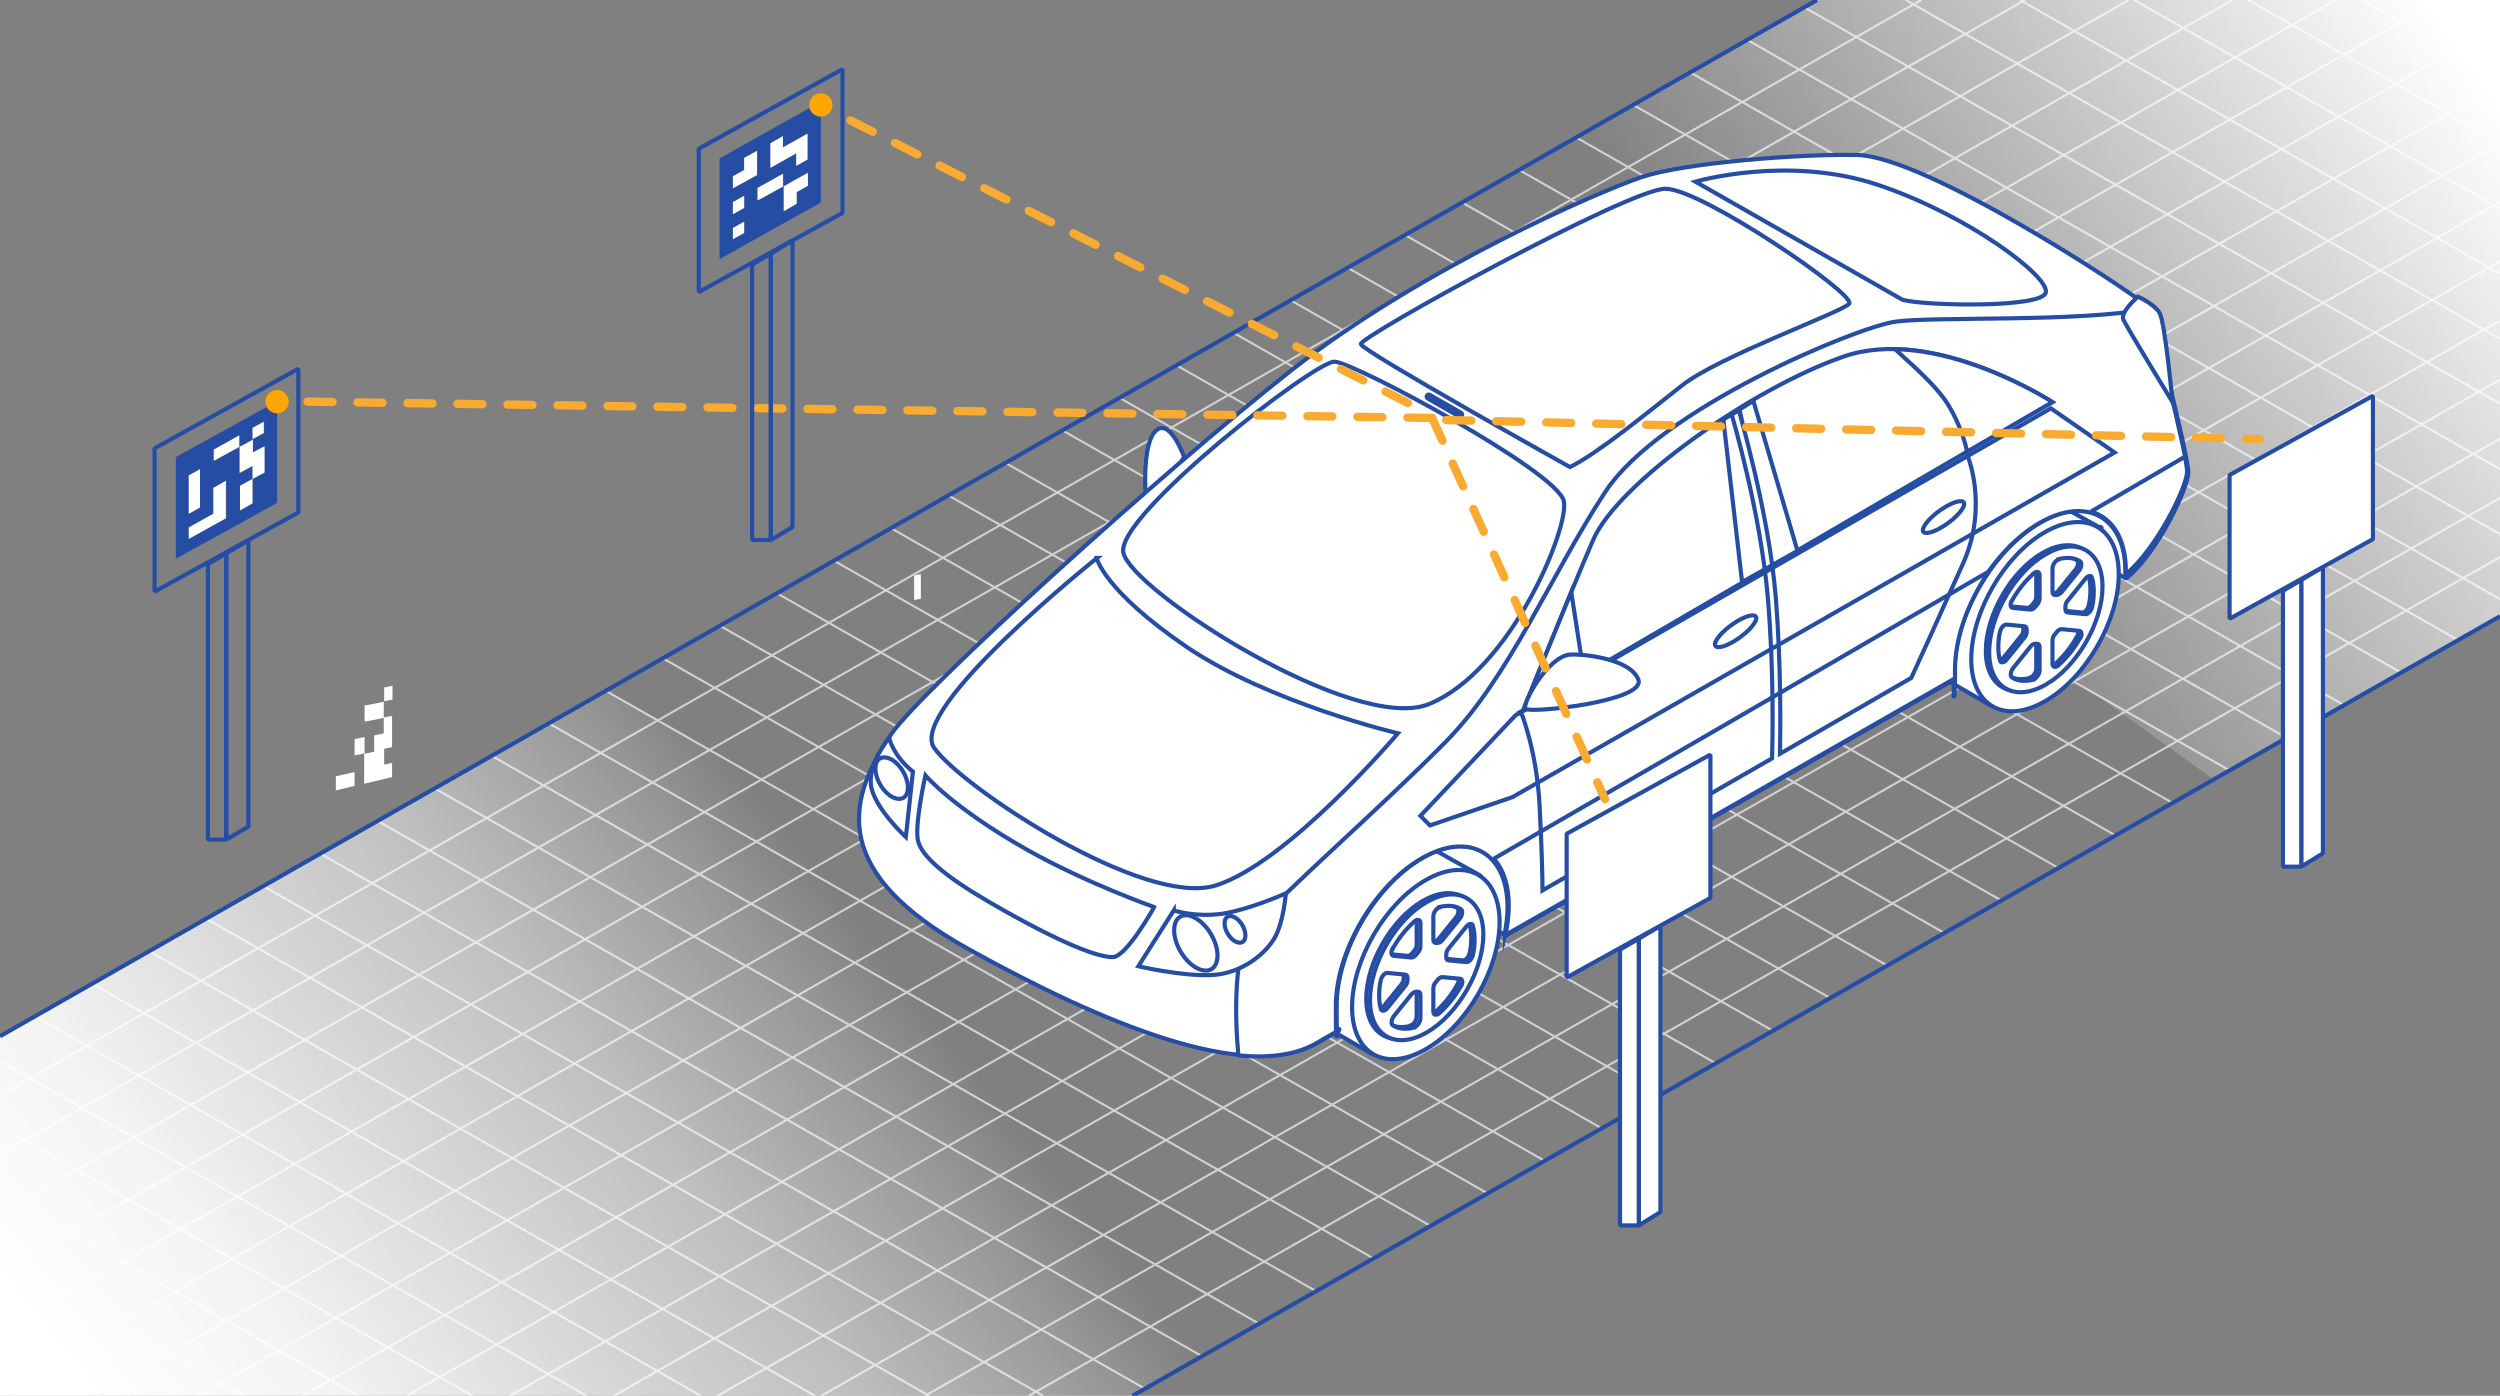 <?xml version="1.0" encoding="UTF-8"?>
<svg xmlns="http://www.w3.org/2000/svg" xmlns:xlink="http://www.w3.org/1999/xlink" version="1.1" viewBox="0 0 600 335">
  <rect x="0" y="0" width="600" height="335" fill="#808080" stroke="none"/>
  <!-- Generator: Adobe Illustrator 29.4.0, SVG Export Plug-In . SVG Version: 2.1.0 Build 152)  -->
  <defs>
    <style>
      .st0 {
        mix-blend-mode: multiply;
      }

      .st0, .st1, .st2, .st3, .st4, .st5 {
        stroke-miterlimit: 10;
      }

      .st0, .st1, .st2, .st4, .st5, .st6, .st7 {
        stroke: #254da3;
      }

      .st0, .st2, .st8, .st4, .st5, .st7 {
        fill: #fff;
      }

      .st1, .st3, .st9, .st6 {
        fill: none;
      }

      .st2 {
        mix-blend-mode: screen;
      }

      .st10 {
        fill: url(#linear-gradient1);
      }

      .st11 {
        fill: url(#linear-gradient);
      }

      .st12 {
        fill: #ffa600;
      }

      .st13 {
        isolation: isolate;
      }

      .st3 {
        stroke: #d0d2d3;
        stroke-width: .5px;
      }

      .st9 {
        stroke: #f9aa31;
        stroke-dasharray: 6 6;
        stroke-linejoin: round;
      }

      .st9, .st4 {
        stroke-linecap: round;
        stroke-width: 2px;
      }

      .st6, .st7 {
        stroke-linejoin: bevel;
      }

      .st14 {
        fill: #254da3;
      }
    </style>
    <linearGradient id="linear-gradient" x1="571" y1="384.4" x2="381.7" y2="236.4" gradientTransform="translate(600) rotate(-180) scale(1 -1)" gradientUnits="userSpaceOnUse">
      <stop offset="0" stop-color="#fff"/>
      <stop offset=".1" stop-color="#fff" stop-opacity="1"/>
      <stop offset=".3" stop-color="#fff" stop-opacity=".9"/>
      <stop offset=".4" stop-color="#fff" stop-opacity=".8"/>
      <stop offset=".5" stop-color="#fff" stop-opacity=".7"/>
      <stop offset=".7" stop-color="#fff" stop-opacity=".5"/>
      <stop offset=".9" stop-color="#fff" stop-opacity=".2"/>
      <stop offset="1" stop-color="#fff" stop-opacity="0"/>
    </linearGradient>
    <linearGradient id="linear-gradient1" x1="-11.3" y1="4.8" x2="160.4" y2="122.4" gradientTransform="translate(600) rotate(-180) scale(1 -1)" gradientUnits="userSpaceOnUse">
      <stop offset=".1" stop-color="#fff"/>
      <stop offset="1" stop-color="#fff" stop-opacity="0"/>
    </linearGradient>
  </defs>
  <g class="st13">
    <g id="Layer_1">
      <g>
        <line class="st3" x1="436.2" y2="248.7"/>
        <line class="st3" x1="461.1" y2="262.9"/>
        <line class="st3" x1="486" y2="277.1"/>
        <line class="st3" x1="510.9" y2="291.3"/>
        <line class="st3" x1="535.8" y2="305.5"/>
        <line class="st3" x1="560.6" y2="319.7"/>
        <line class="st3" x1="585.5" y2="333.9"/>
        <line class="st3" x1="600" y1="5.9" x2="22.9" y2="335"/>
        <line class="st3" x1="600" y1="20.1" x2="47.8" y2="335"/>
        <line class="st3" x1="600" y1="34.3" x2="72.7" y2="335"/>
        <line class="st3" x1="600" y1="48.5" x2="97.6" y2="335"/>
        <line class="st3" x1="600" y1="62.7" x2="122.4" y2="335"/>
        <line class="st3" x1="600" y1="76.9" x2="147.3" y2="335"/>
        <line class="st3" x1="600" y1="91.1" x2="172.2" y2="335"/>
        <line class="st3" x1="600" y1="105.3" x2="197.1" y2="335"/>
        <line class="st3" x1="600" y1="119.5" x2="222" y2="335"/>
        <line class="st3" x1="600" y1="133.7" x2="246.9" y2="335"/>
        <line class="st3" x1="600" y1="147.9" x2="271.8" y2="335"/>
      </g>
      <g>
        <line class="st3" x1="3.8" y1="335" y2="332.8"/>
        <line class="st3" x1="31.2" y1="335" y2="317.2"/>
        <line class="st3" x1="58.6" y1="335" y2="301.6"/>
        <line class="st3" x1="86" y1="335" y2="286"/>
        <line class="st3" x1="113.4" y1="335" y2="270.3"/>
        <line class="st3" x1="140.8" y1="335" y2="254.7"/>
        <line class="st3" x1="168.2" y1="335" x2="8.4" y2="243.9"/>
        <line class="st3" x1="195.6" y1="335" x2="22.1" y2="236.1"/>
        <line class="st3" x1="223" y1="335" x2="35.8" y2="228.3"/>
        <line class="st3" x1="250.4" y1="335" x2="49.5" y2="220.5"/>
        <line class="st3" x1="274.8" y1="333.3" x2="63.2" y2="212.7"/>
        <line class="st3" x1="288.5" y1="325.5" x2="76.9" y2="204.9"/>
        <line class="st3" x1="302.2" y1="317.7" x2="90.6" y2="197"/>
        <line class="st3" x1="315.9" y1="309.9" x2="104.3" y2="189.2"/>
        <line class="st3" x1="329.6" y1="302" x2="118" y2="181.4"/>
        <line class="st3" x1="343.3" y1="294.2" x2="131.7" y2="173.6"/>
        <line class="st3" x1="357" y1="286.4" x2="145.4" y2="165.8"/>
        <line class="st3" x1="370.7" y1="278.6" x2="159.1" y2="158"/>
        <line class="st3" x1="384.4" y1="270.8" x2="172.8" y2="150.2"/>
        <line class="st3" x1="398.1" y1="263" x2="186.5" y2="142.4"/>
        <line class="st3" x1="411.8" y1="255.2" x2="200.2" y2="134.6"/>
        <line class="st3" x1="425.5" y1="247.4" x2="213.9" y2="126.8"/>
        <line class="st3" x1="439.2" y1="239.5" x2="227.6" y2="118.9"/>
        <line class="st3" x1="452.9" y1="231.7" x2="241.3" y2="111.1"/>
        <line class="st3" x1="466.6" y1="223.9" x2="255" y2="103.3"/>
        <line class="st3" x1="480.3" y1="216.1" x2="268.7" y2="95.5"/>
        <line class="st3" x1="494" y1="208.3" x2="282.4" y2="87.7"/>
        <line class="st3" x1="507.7" y1="200.5" x2="296.1" y2="79.9"/>
        <line class="st3" x1="521.4" y1="192.7" x2="309.8" y2="72.1"/>
        <line class="st3" x1="535.1" y1="184.9" x2="323.5" y2="64.3"/>
        <line class="st3" x1="548.8" y1="177.1" x2="337.2" y2="56.4"/>
        <line class="st3" x1="562.5" y1="169.2" x2="350.9" y2="48.6"/>
        <line class="st3" x1="576.2" y1="161.4" x2="364.6" y2="40.8"/>
        <line class="st3" x1="589.9" y1="153.6" x2="378.3" y2="33"/>
        <line class="st3" x1="600" y1="143.8" x2="392" y2="25.2"/>
        <line class="st3" x1="600" y1="128.2" x2="405.7" y2="17.4"/>
        <line class="st3" x1="600" y1="112.6" x2="419.4" y2="9.6"/>
        <line class="st3" x1="600" y1="96.9" x2="433.1" y2="1.8"/>
        <line class="st3" x1="600" y1="81.3" x2="457.4"/>
        <line class="st3" x1="600" y1="65.7" x2="484.8"/>
        <line class="st3" x1="600" y1="50.1" x2="512.2"/>
        <line class="st3" x1="600" y1="34.4" x2="539.6"/>
        <line class="st3" x1="600" y1="18.8" x2="567"/>
        <line class="st3" x1="600" y1="3.2" x2="594.4"/>
      </g>
      <polygon class="st11" points="357 286.4 271.8 335 0 335 0 248.7 145.4 165.8 357 286.4"/>
      <polygon class="st10" points="344.2 52.5 436.2 0 600 0 600 147.9 531.3 187.1 344.2 52.5"/>
      <path class="st8" d="M92.1,172.2l2-.4v7.5l-1.9.4v3.8l1.9-.4v3.4l-6.7,1.6v-7.2h0c.8-.1,1.5-.3,2.4-.5v-3.9l2.3-.5v-3.8h0Z"/>
      <path class="st8" d="M92.1,168.4c0,1.3,0,2.6,0,3.9,0,0,0,0,0,0l-4.6.9v-3.9h0c1.6-.2,3.1-.6,4.7-.9h0Z"/>
      <path class="st8" d="M85.1,185.3v3.3l-4.5,1.1v-3.4l4.5-1Z"/>
      <path class="st8" d="M87.5,180.8l-2.4.5c0-1.3,0-2.6,0-3.9,0,0,0,0,0,0l2.4-.5v3.9h0Z"/>
      <path class="st8" d="M92.2,168.4v-3.4l2-.4v3.3c-.7.1-1.4.3-2,.4,0,0,0,0,0,0Z"/>
      <path class="st8" d="M219.4,144v-5.9l1.6-.3v5.9c-.5.1-1.1.2-1.6.3,0,0,0,0,0,0Z"/>
      <g>
        <path class="st7" d="M510.2,138.8l-20.2-11.5,9.1-11.9s14.9,14.4,14.4,15.6c-.5,1.2-3.2,7.9-3.2,7.9Z"/>
        <path class="st5" d="M361.2,224.4l-30.6-17.8s21-10.8,21.9-10.8,13.7,8.3,13.7,8.3l-5,20.4s0,0,0,0Z"/>
        <path class="st5" d="M314.2,235.9c0,5.5,1.9,9.4,5,11.2,0,0,9.7,5.6,9.8,5.7,3.2,1.8,1.2-2.3,6-5.1,9.8-5.6,17.7-19.3,17.7-30.5,0-5.5,5.1-5.6,2-7.4,0,0-10.3-5.7-10.4-5.8-3.2-1.7-7.5-1.4-12.4,1.4-9.8,5.6-17.7,19.3-17.7,30.5Z"/>
        <path class="st5" d="M324.5,241.7c0,11.2,7.9,15.7,17.7,10.1,9.8-5.6,17.7-19.3,17.7-30.5,0-11.2-7.9-15.7-17.7-10.1-9.8,5.6-17.7,19.3-17.7,30.5Z"/>
        <path class="st0" d="M327.9,239.7c0,8.6,6.1,12.1,13.6,7.8,7.5-4.3,13.6-14.9,13.6-23.5s-6.1-12.1-13.6-7.8c-7.5,4.3-13.6,14.9-13.6,23.5ZM336.9,234.2c0,0,0,.2,0,.3,0,0,0,.2,0,.3,0,.5-.2,1.1-.6,1.5l-4.2,5.2c-.6.8-1.5.9-1.6.2-.3-1-.4-2-.4-3.2s.1-2.4.4-3.7c.2-.9,1-1.8,1.6-1.7l4.2.4c.4,0,.6.3.6.8ZM333.4,227.2c1.4-2.5,3.2-4.7,5.2-6.5.7-.6,1.4-.4,1.4.4v5.6c0,.5-.2,1.1-.6,1.5-.1.2-.3.3-.4.5-.4.5-.8.7-1.2.7l-4.2-.4c-.6,0-.8-1-.2-1.9ZM344.5,217.4c2-.5,3.8-.4,5.2.5.5.3.4,1.4-.2,2.2l-4.2,5.2c-.4.5-.8.7-1.2.7-.1,0-.2,0-.4,0-.4,0-.6-.3-.6-.8v-5.6c0-.8.7-1.9,1.4-2.1ZM352.7,221.9c.3,1,.4,2,.4,3.2s-.1,2.4-.4,3.7c-.2.9-1,1.8-1.6,1.7l-4.2-.4c-.4,0-.6-.3-.6-.8,0,0,0-.2,0-.3,0,0,0-.2,0-.2,0-.5.2-1.1.6-1.5l4.2-5.2c.6-.8,1.5-.9,1.6-.2ZM349.7,236.4c-1.4,2.5-3.2,4.7-5.2,6.5-.7.6-1.4.4-1.4-.4v-5.6c0-.5.2-1.1.6-1.5.1-.2.3-.3.4-.5.4-.5.8-.7,1.2-.7l4.2.4c.6,0,.8,1,.2,1.9ZM338.6,246.2c-2,.5-3.8.4-5.2-.5-.5-.3-.4-1.4.2-2.2l4.2-5.2c.4-.4.8-.7,1.2-.7.1,0,.2,0,.4,0,.4,0,.6.3.6.8v5.6c0,.8-.7,1.9-1.4,2.1Z"/>
        <path class="st5" d="M328.8,240c0,8.6,6.1,12.1,13.6,7.8,7.5-4.3,13.6-14.9,13.6-23.5s-6.1-12.1-13.6-7.8c-7.5,4.3-13.6,14.9-13.6,23.5ZM337.8,234.6c0,0,0,.2,0,.3s0,.2,0,.3c0,.5-.2,1.1-.6,1.5l-4.2,5.2c-.6.8-1.5.9-1.6.2-.3-1-.4-2-.4-3.2s.1-2.4.4-3.7c.2-.9,1-1.8,1.6-1.7l4.2.4c.4,0,.6.3.6.8ZM334.3,227.6c1.4-2.5,3.2-4.7,5.2-6.5.7-.6,1.4-.4,1.4.4v5.6c0,.5-.2,1.1-.6,1.5-.1.2-.3.3-.4.5-.4.5-.8.7-1.2.7l-4.2-.4c-.6,0-.8-1-.2-1.9ZM345.4,217.7c2-.5,3.8-.4,5.2.5.5.3.4,1.4-.2,2.2l-4.2,5.2c-.4.5-.8.7-1.2.7-.1,0-.2,0-.4,0-.4,0-.6-.3-.6-.8v-5.6c0-.8.7-1.9,1.4-2.1ZM353.5,222.3c.3,1,.4,2,.4,3.2s-.1,2.4-.4,3.7c-.2.9-1,1.8-1.6,1.7l-4.2-.4c-.4,0-.6-.3-.6-.8,0,0,0-.2,0-.3s0-.2,0-.3c0-.5.2-1.1.6-1.5l4.2-5.2c.6-.8,1.5-.9,1.6-.2ZM350.6,236.7c-1.4,2.5-3.2,4.7-5.2,6.5-.7.6-1.4.4-1.4-.4v-5.6c0-.5.2-1.1.6-1.5.1-.2.3-.3.4-.5.4-.5.8-.7,1.2-.7l4.2.4c.6,0,.8,1,.2,1.9ZM339.5,246.6c-2,.5-3.8.4-5.2-.5-.5-.3-.4-1.4.2-2.2l4.2-5.2c.4-.4.8-.7,1.2-.7.1,0,.2,0,.4,0,.4,0,.6.3.6.8v5.6c0,.8-.7,1.9-1.4,2.1Z"/>
        <path class="st5" d="M462.9,152.4c0,5.5,1.9,9.4,5,11.2,0,0,9.7,5.6,9.8,5.7,3.2,1.8,1.2-2.3,6-5.1,9.8-5.6,17.7-19.3,17.7-30.5s5.1-5.6,2-7.4c0,0-10.3-5.7-10.4-5.8-3.2-1.7-7.5-1.4-12.3,1.4-9.8,5.6-17.7,19.3-17.7,30.5Z"/>
        <path class="st5" d="M473.1,158.2c0,11.2,7.9,15.7,17.7,10.1,9.8-5.6,17.7-19.3,17.7-30.5,0-11.2-7.9-15.7-17.7-10.1-9.8,5.6-17.7,19.3-17.7,30.5Z"/>
        <path class="st0" d="M476.6,156.2c0,8.6,6.1,12.1,13.6,7.8,7.5-4.3,13.6-14.9,13.6-23.5s-6.1-12.1-13.6-7.8c-7.5,4.3-13.6,14.9-13.6,23.5ZM485.6,150.7c0,0,0,.2,0,.3,0,0,0,.2,0,.2,0,.5-.2,1.1-.6,1.5l-4.2,5.2c-.6.8-1.5.9-1.6.2-.3-1-.4-2-.4-3.2s.1-2.4.4-3.7c.2-.9,1-1.8,1.6-1.7l4.2.4c.4,0,.6.3.6.8ZM482.1,143.7c1.4-2.5,3.2-4.7,5.2-6.5.7-.6,1.4-.4,1.4.4v5.6c0,.5-.2,1.1-.6,1.5-.1.2-.3.3-.4.5-.4.5-.8.7-1.2.7l-4.2-.4c-.6,0-.8-1-.2-1.9ZM493.2,133.9c2-.5,3.8-.4,5.2.5.5.3.4,1.4-.2,2.2l-4.2,5.2c-.4.4-.8.7-1.2.7-.1,0-.2,0-.4,0-.4,0-.6-.3-.6-.8v-5.6c0-.8.7-1.9,1.4-2.1ZM501.3,138.4c.3,1,.4,2,.4,3.2s-.1,2.4-.4,3.7c-.2.9-1,1.8-1.6,1.7l-4.2-.4c-.4,0-.6-.3-.6-.8,0,0,0-.2,0-.3s0-.2,0-.3c0-.5.2-1.1.6-1.5l4.2-5.2c.6-.8,1.5-.9,1.6-.2ZM498.4,152.9c-1.4,2.5-3.2,4.7-5.2,6.5-.7.6-1.4.4-1.4-.4v-5.6c0-.5.2-1.1.6-1.5.1-.2.3-.3.4-.5.4-.5.8-.7,1.2-.7l4.2.4c.6,0,.8,1,.2,1.9ZM487.3,162.7c-2,.5-3.8.4-5.2-.5-.5-.3-.4-1.4.2-2.2l4.2-5.2c.4-.5.8-.7,1.2-.7.1,0,.2,0,.4,0,.4,0,.6.3.6.8v5.6c0,.8-.7,1.9-1.4,2.1Z"/>
        <path class="st5" d="M477.4,156.5c0,8.6,6.1,12.1,13.6,7.8,7.5-4.3,13.6-14.9,13.6-23.5s-6.1-12.1-13.6-7.8c-7.5,4.3-13.6,14.9-13.6,23.5ZM486.4,151c0,0,0,.2,0,.3s0,.2,0,.3c0,.5-.2,1.1-.6,1.5l-4.2,5.2c-.6.8-1.5.9-1.6.2-.3-1-.4-2-.4-3.2s.1-2.4.4-3.7c.2-.9,1-1.8,1.6-1.7l4.2.4c.4,0,.6.3.6.8ZM482.9,144.1c1.4-2.5,3.2-4.7,5.2-6.5.7-.6,1.4-.4,1.4.4v5.6c0,.5-.2,1.1-.6,1.5-.1.2-.3.3-.4.5-.4.5-.8.7-1.2.7l-4.2-.4c-.6,0-.8-1-.2-1.9ZM494,134.2c2-.5,3.8-.4,5.2.5.5.3.4,1.4-.2,2.2l-4.2,5.2c-.4.4-.8.7-1.2.7-.1,0-.2,0-.4,0-.4,0-.6-.3-.6-.8v-5.6c0-.8.7-1.9,1.4-2.1ZM502.1,138.8c.3,1,.4,2,.4,3.2s-.1,2.4-.4,3.7c-.2.9-1,1.8-1.6,1.7l-4.2-.4c-.4,0-.6-.3-.6-.8,0,0,0-.2,0-.3s0-.2,0-.3c0-.5.2-1.1.6-1.5l4.2-5.2c.6-.8,1.5-.9,1.6-.2ZM499.2,153.2c-1.4,2.5-3.2,4.7-5.2,6.5-.7.6-1.4.4-1.4-.4v-5.6c0-.5.2-1.1.6-1.5.1-.2.3-.3.4-.5.4-.5.8-.7,1.2-.7l4.2.4c.6,0,.8,1,.2,1.9ZM488.1,163.1c-2,.5-3.8.4-5.2-.5-.5-.3-.4-1.4.2-2.2l4.2-5.2c.4-.5.8-.7,1.2-.7.1,0,.2,0,.4,0,.4,0,.6.3.6.8v5.6c0,.8-.7,1.9-1.4,2.1Z"/>
        <path class="st5" d="M284.2,109.7s-3.6-10.1-7.1-6c-3.5,4.1-1.9,19.2-1.9,19.2l9-13.2Z"/>
        <path class="st7" d="M213.9,176.2c6.7-10,64.7-62.7,96-87.3,31.3-24.6,74-43,84.1-46.4,10.1-3.4,37.8-5.6,51.8-5.3,16.2.4,64.1,31.6,70.4,36.9,0,0,9,35.4,9,39.2s-7.4,19.4-14.9,25.5c0-.6,0-1.2,0-1.7,0-13-9.2-18.3-20.6-11.7-11.4,6.6-20.6,22.4-20.6,35.5s0,1.4,0,2.1c-31.4,18-75,42.9-107.9,61.6,0,0,0,0,0,0,.5-2.4.8-4.7.8-7,0-13-9.2-18.3-20.6-11.7-11.4,6.6-20.6,22.4-20.6,35.5s.3,4.1.7,5.8c-2.5,1.4-4.4,2.5-5.6,3.2-16.7,9.4-50.7-4.4-83.6-22.7-32.1-17.9-29.8-34.6-18.6-51.2Z"/>
        <path class="st7" d="M347.1,177.9c15.1-15.3,25.2-40.1,38.2-59.9,13-19.8,59.9-39.4,69.6-40.8,8.9-1.3,44.1.2,61-3.1,0,0,0,0,.1.1,0,0,9,35.4,9,39.2s-7.4,19.4-14.9,25.5c0-.6,0-1.2,0-1.7,0-13-9.2-18.3-20.6-11.7-11.4,6.6-20.6,22.4-20.6,35.5s0,1.4,0,2.1c-31.4,18-75,42.9-107.9,61.6,0,0,0,0,0,0,.5-2.4.8-4.7.8-7,0-13-9.2-18.3-20.6-11.7-11.4,6.6-20.6,22.4-20.6,35.5s.3,4.1.7,5.8c-2.5,1.4-4.4,2.5-5.6,3.2-4.8,2.7-11.2,3.5-18.5,2.8-.9-9.7-1.1-25.3,3.2-30.4,6.8-8,31.2-29.3,46.3-44.6Z"/>
        <path class="st5" d="M456.7,72l-49.8-28.4s22.2-6.5,43.9.8c21.7,7.3,41.1,22,40.2,25.8-.9,3.8-28.8,3.2-34.2,1.8Z"/>
        <path class="st5" d="M375.3,120.2c-1.8-7.2-50.3-33.2-55-33.4-4.7-.2-52.4,36.8-50.7,45.8,1.7,9,55.4,43.6,73.3,36.4,19.8-8,33.9-42.7,32.4-48.8Z"/>
        <path class="st5" d="M365.5,170.5l127-74s-28.4-18.5-50.1-10.9c-21.7,7.5-54.3,30.4-60.1,44.1-5.9,13.7-16.7,40.8-16.7,40.8Z"/>
        <path class="st5" d="M277,217.7s-6.6,11.9-9.9,12c-3.3.1-12.1-3-29.5-13.1-11.2-6.5-16.1-11-17.2-14.5-1.1-3.5,1.7-16,1.7-16,0,0,6.6,7.8,24.5,17.9,14.2,8,30.4,13.7,30.4,13.7Z"/>
        <path class="st5" d="M281.7,218.5l-8.5,13.4s10.7,2.5,17.8,2.1c7.1-.4,12.7-5.1,14.9-8.9,2.2-3.8,2.7-10.7,2.7-10.7,0,0-8.7,3.9-15.3,4.9-6.6.9-11.6-.8-11.6-.8Z"/>
        <path class="st5" d="M219.1,185.2l-1.7,15.7s-7.9-7.3-8.4-12.7c-.5-5.3,4.4-11.1,4.4-11.1,0,0,.8,4.1,5.7,8.1Z"/>
        <path class="st5" d="M513.1,71.2s3.9,1.7,5.2,3.9c1.3,2.2,3.1,21.4,3.1,21.4,0,0-11-18-11.8-19.8-.8-1.8,3.5-5.5,3.5-5.5Z"/>
        <path class="st5" d="M292.2,229.3c0,3.3-2.3,4.6-5.2,2.9-2.8-1.6-5.2-5.6-5.2-8.9s2.3-4.6,5.2-2.9c2.8,1.6,5.2,5.6,5.2,8.9Z"/>
        <path class="st5" d="M298.9,224.5c0,1.6-1.1,2.2-2.5,1.4-1.4-.8-2.5-2.7-2.5-4.3s1.1-2.2,2.5-1.4c1.4.8,2.5,2.7,2.5,4.3Z"/>
        <path class="st5" d="M217.9,189c0,2.5-1.7,3.4-3.9,2.2-2.1-1.2-3.9-4.2-3.9-6.7s1.7-3.4,3.9-2.2c2.1,1.2,3.9,4.2,3.9,6.7Z"/>
        <polygon class="st2" points="492.2 98 363.7 171.7 340.9 195.8 343.2 198.1 363 191.3 507.5 108.6 492.2 98"/>
        <path class="st7" d="M510.2,138c0-.6,0-.4,0-1,0-7.8-3.3-12.8-8.4-14.2,9.6-5.6,17.3-10.1,22.6-13.2.3,1.7.5,3,.5,3.6,0,3.6-7.4,18.7-14.8,24.7Z"/>
        <path class="st7" d="M361.3,224.4s0,0,0,0c.5-2.4.8-4.7.8-7,0-5-1.3-8.8-3.6-11.3,36.7-21.2,83.2-48.2,118.9-69-5,7.2-8.2,15.9-8.2,23.6s0,1.4,0,2.1c-31.4,18-75,42.9-107.9,61.6Z"/>
        <path class="st5" d="M380.2,162l-14.7,8.6s6.1-15.1,11.6-28.5l3.1,20Z"/>
        <path class="st5" d="M454.8,83.8c18.8.4,37.8,12.7,37.8,12.7l-20.5,11.9c-.6-3-2.1-7.1-4.1-10.5-2.9-5.3-10.5-11.5-13.2-14.1Z"/>
        <path class="st5" d="M263.3,133.9s-45.6,36.3-39.1,45.6c6.6,9.4,50.3,38.4,67.6,33,17.3-5.4,43.7-36.5,43.7-36.5,0,0-30.9-7.3-50.8-20.8-19.9-13.6-21.5-21.3-21.5-21.3Z"/>
        <path class="st5" d="M376.8,112.1s-49.8-27.8-50.2-29.5c-.5-1.7,64.4-37.3,73.1-37.3s46,25.5,44.1,27.6c-1.9,2.1-31.4,12.7-40.1,19.6-8.7,6.8-19.8,16-26.9,19.6Z"/>
        <polygon class="st5" points="431.4 132.2 418.1 139.7 413.6 100.7 420.8 96.2 431.4 132.2"/>
        <path class="st5" d="M376.8,157.1c2.5-.2,14.4.8,16.4,6,2,5.2-26.2,8.2-27.1,7-.9-1.1,5.3-12.5,10.7-13Z"/>
        <path class="st5" d="M411.8,153.9c-.8,1.6.7,1.9,3.3.6,2.6-1.3,5.4-3.7,6.2-5.4.8-1.6-.7-1.9-3.3-.6-2.6,1.3-5.4,3.7-6.2,5.4Z"/>
        <path class="st5" d="M461.7,126.5c-.8,1.6.7,1.9,3.3.6,2.6-1.3,5.4-3.7,6.2-5.4.8-1.6-.7-1.9-3.3-.6-2.6,1.3-5.4,3.7-6.2,5.4Z"/>
        <path class="st1" d="M365.2,171.3c.1.4,3.6,9,4.3,22,.5,9.7.7,17.2.7,20.4l55.1-31.7c.1-4,.5-20.5-1-38.3-1.7-20.5-8.6-43.9-8.7-44.2l1.7-1.1c0,.2,7.2,24.4,8.9,45.1,1.3,16.6,1.1,31.9,1,37.4l31.5-18.2c.9-1.9,6.4-14,12.4-27.4,6.4-14.2.9-26.6.8-26.7"/>
      </g>
      <line class="st1" x1="271.8" y1="335" x2="600" y2="147.9"/>
      <line class="st1" y1="248.7" x2="436.1"/>
      <g>
        <polygon class="st6" points="59.6 198.4 54.3 201.5 54.3 132.8 59.6 129.7 59.6 198.4"/>
        <polygon class="st6" points="54.3 132.8 54.3 201.5 49.9 201.5 49.9 135.4 54.3 132.8"/>
        <g>
          <g>
            <path class="st14" d="M66.5,120.7l-24.3,13.4v-24.4c8.1-4.5,16.2-8.9,24.3-13.4v24.4ZM57.5,107.3v-2.8l-6.1,3.4v2.7l6.2-3.4v6.3l3.1-1.7c0,1.1,0,2.1,0,3.1l-3.1,1.7v5.9l3-1.7v-5.9l2.8-1.5v-6.3l-2.8,1.5c0-1.1,0-2.1,0-3.1l2.8-1.5v-2.7l-2.7,1.5v2.8c-1.1.6-2.1,1.2-3.2,1.7ZM45.3,129.3l9-5v-9l-3,1.7v6.2l-5.9,3.3v2.7ZM45.3,114.1v9.2l2.7-1.5v-9.2l-2.7,1.5Z"/>
            <path class="st8" d="M45.3,129.3v-2.7l5.9-3.3v-6.2l3-1.7v9l-9,5Z"/>
            <path class="st8" d="M60.6,114.9v-3.1l-3.1,1.7v-6.3h0c1.1-.5,2.1-1.1,3.2-1.7h0v3.1l2.8-1.5v6.3l-2.8,1.5h0Z"/>
            <path class="st8" d="M45.3,114.1l2.7-1.5v9.2l-2.7,1.5v-9.2Z"/>
            <path class="st8" d="M60.6,114.9v5.9l-3,1.7v-5.9c1-.6,2-1.1,3.1-1.7,0,0,0,0,0,0Z"/>
            <path class="st8" d="M57.5,107.2l-6.2,3.4v-2.7l6.1-3.4c0,.9,0,1.9,0,2.8,0,0,0,0,0,0Z"/>
            <path class="st8" d="M60.6,105.5v-2.8l2.7-1.5v2.7c-.9.5-1.9,1-2.8,1.5,0,0,0,0,0,0Z"/>
          </g>
          <polygon class="st6" points="71.6 123 37.1 142 37.1 107.6 71.6 88.5 71.6 123"/>
        </g>
      </g>
      <circle class="st12" cx="66.5" cy="96.4" r="2.8"/>
      <line class="st9" x1="73.8" y1="96.4" x2="343.7" y2="100.3"/>
      <line class="st9" x1="204.1" y1="28.9" x2="342.2" y2="98.9"/>
      <g>
        <polygon class="st7" points="398.5 290.9 393.3 294.1 393.3 225.3 398.5 222.2 398.5 290.9"/>
        <polygon class="st7" points="393.3 225.3 393.3 294.1 388.8 294.1 388.8 227.9 393.3 225.3"/>
        <polygon class="st7" points="410.5 215.5 376 234.6 376 200.1 410.5 181.1 410.5 215.5"/>
      </g>
      <g>
        <polygon class="st6" points="190.2 126.5 185 129.6 185 60.9 190.2 57.7 190.2 126.5"/>
        <polygon class="st6" points="185 60.9 185 129.6 180.5 129.6 180.5 63.5 185 60.9"/>
        <polygon class="st6" points="202.2 51.1 167.7 70.1 167.7 35.7 202.2 16.6 202.2 51.1"/>
        <g>
          <path class="st14" d="M172.7,38l24.3-13.6v24.2c-8,4.5-16.1,9-24.3,13.6v-24.2ZM188,44.8v-3.1c-2.2,1.2-4.2,2.3-6.1,3.4v3c2.1-1.2,4.1-2.3,6.2-3.4v5.9l3.1-1.8v-2.8l2.7-1.5v-3.1c-2,1.1-4,2.2-5.9,3.3ZM187.9,35.4v-2.8l-3,1.7v5.9l6.2-3.5v3l2.7-1.5v-6.2l-5.9,3.3ZM178.6,37.9v2.9l-2.7,1.5v2.9l5.8-3.2v-5.8l-3.1,1.7ZM178.6,47l-2.7,1.5v2.9l2.7-1.5v-2.9ZM175.9,54.7v2.7l2.7-1.5v-2.7l-2.7,1.5Z"/>
          <path class="st8" d="M187.9,35.4l5.9-3.3v6.2l-2.7,1.5v-3l-6.2,3.5v-5.9l3-1.7v2.8Z"/>
          <path class="st8" d="M188,44.8c1.9-1.1,3.9-2.2,5.9-3.3v3.1l-2.7,1.5v2.8l-3.1,1.8v-5.9h0Z"/>
          <path class="st8" d="M178.6,37.9l3.1-1.7v5.8l-5.8,3.2v-2.9l2.7-1.5v-2.9Z"/>
          <path class="st8" d="M188,44.7c-2,1.1-4,2.3-6.2,3.4v-3c2-1.1,4-2.2,6.1-3.4,0,1,0,2,0,3.1,0,0,0,0,0,0Z"/>
          <path class="st8" d="M178.6,47v2.9l-2.7,1.5v-2.9l2.7-1.5Z"/>
          <path class="st8" d="M175.9,54.7l2.7-1.5v2.7l-2.7,1.5v-2.7Z"/>
        </g>
      </g>
      <circle class="st12" cx="197" cy="25.2" r="2.8"/>
      <line class="st9" x1="343.7" y1="100.3" x2="385.2" y2="191.8"/>
      <path class="st9" d="M542.4,105.4"/>
      <g>
        <polygon class="st7" points="557.5 204.8 552.3 208 552.3 139.2 557.5 136.1 557.5 204.8"/>
        <polygon class="st7" points="552.3 139.2 552.3 208 547.9 208 547.9 141.8 552.3 139.2"/>
        <polygon class="st7" points="569.5 129.4 535.1 148.5 535.1 114 569.5 95 569.5 129.4"/>
      </g>
      <line class="st4" x1="342.9" y1="95.2" x2="350.4" y2="99.5"/>
      <line class="st9" x1="347.1" y1="100.8" x2="542.4" y2="105.4"/>
    </g>
  </g>
</svg>